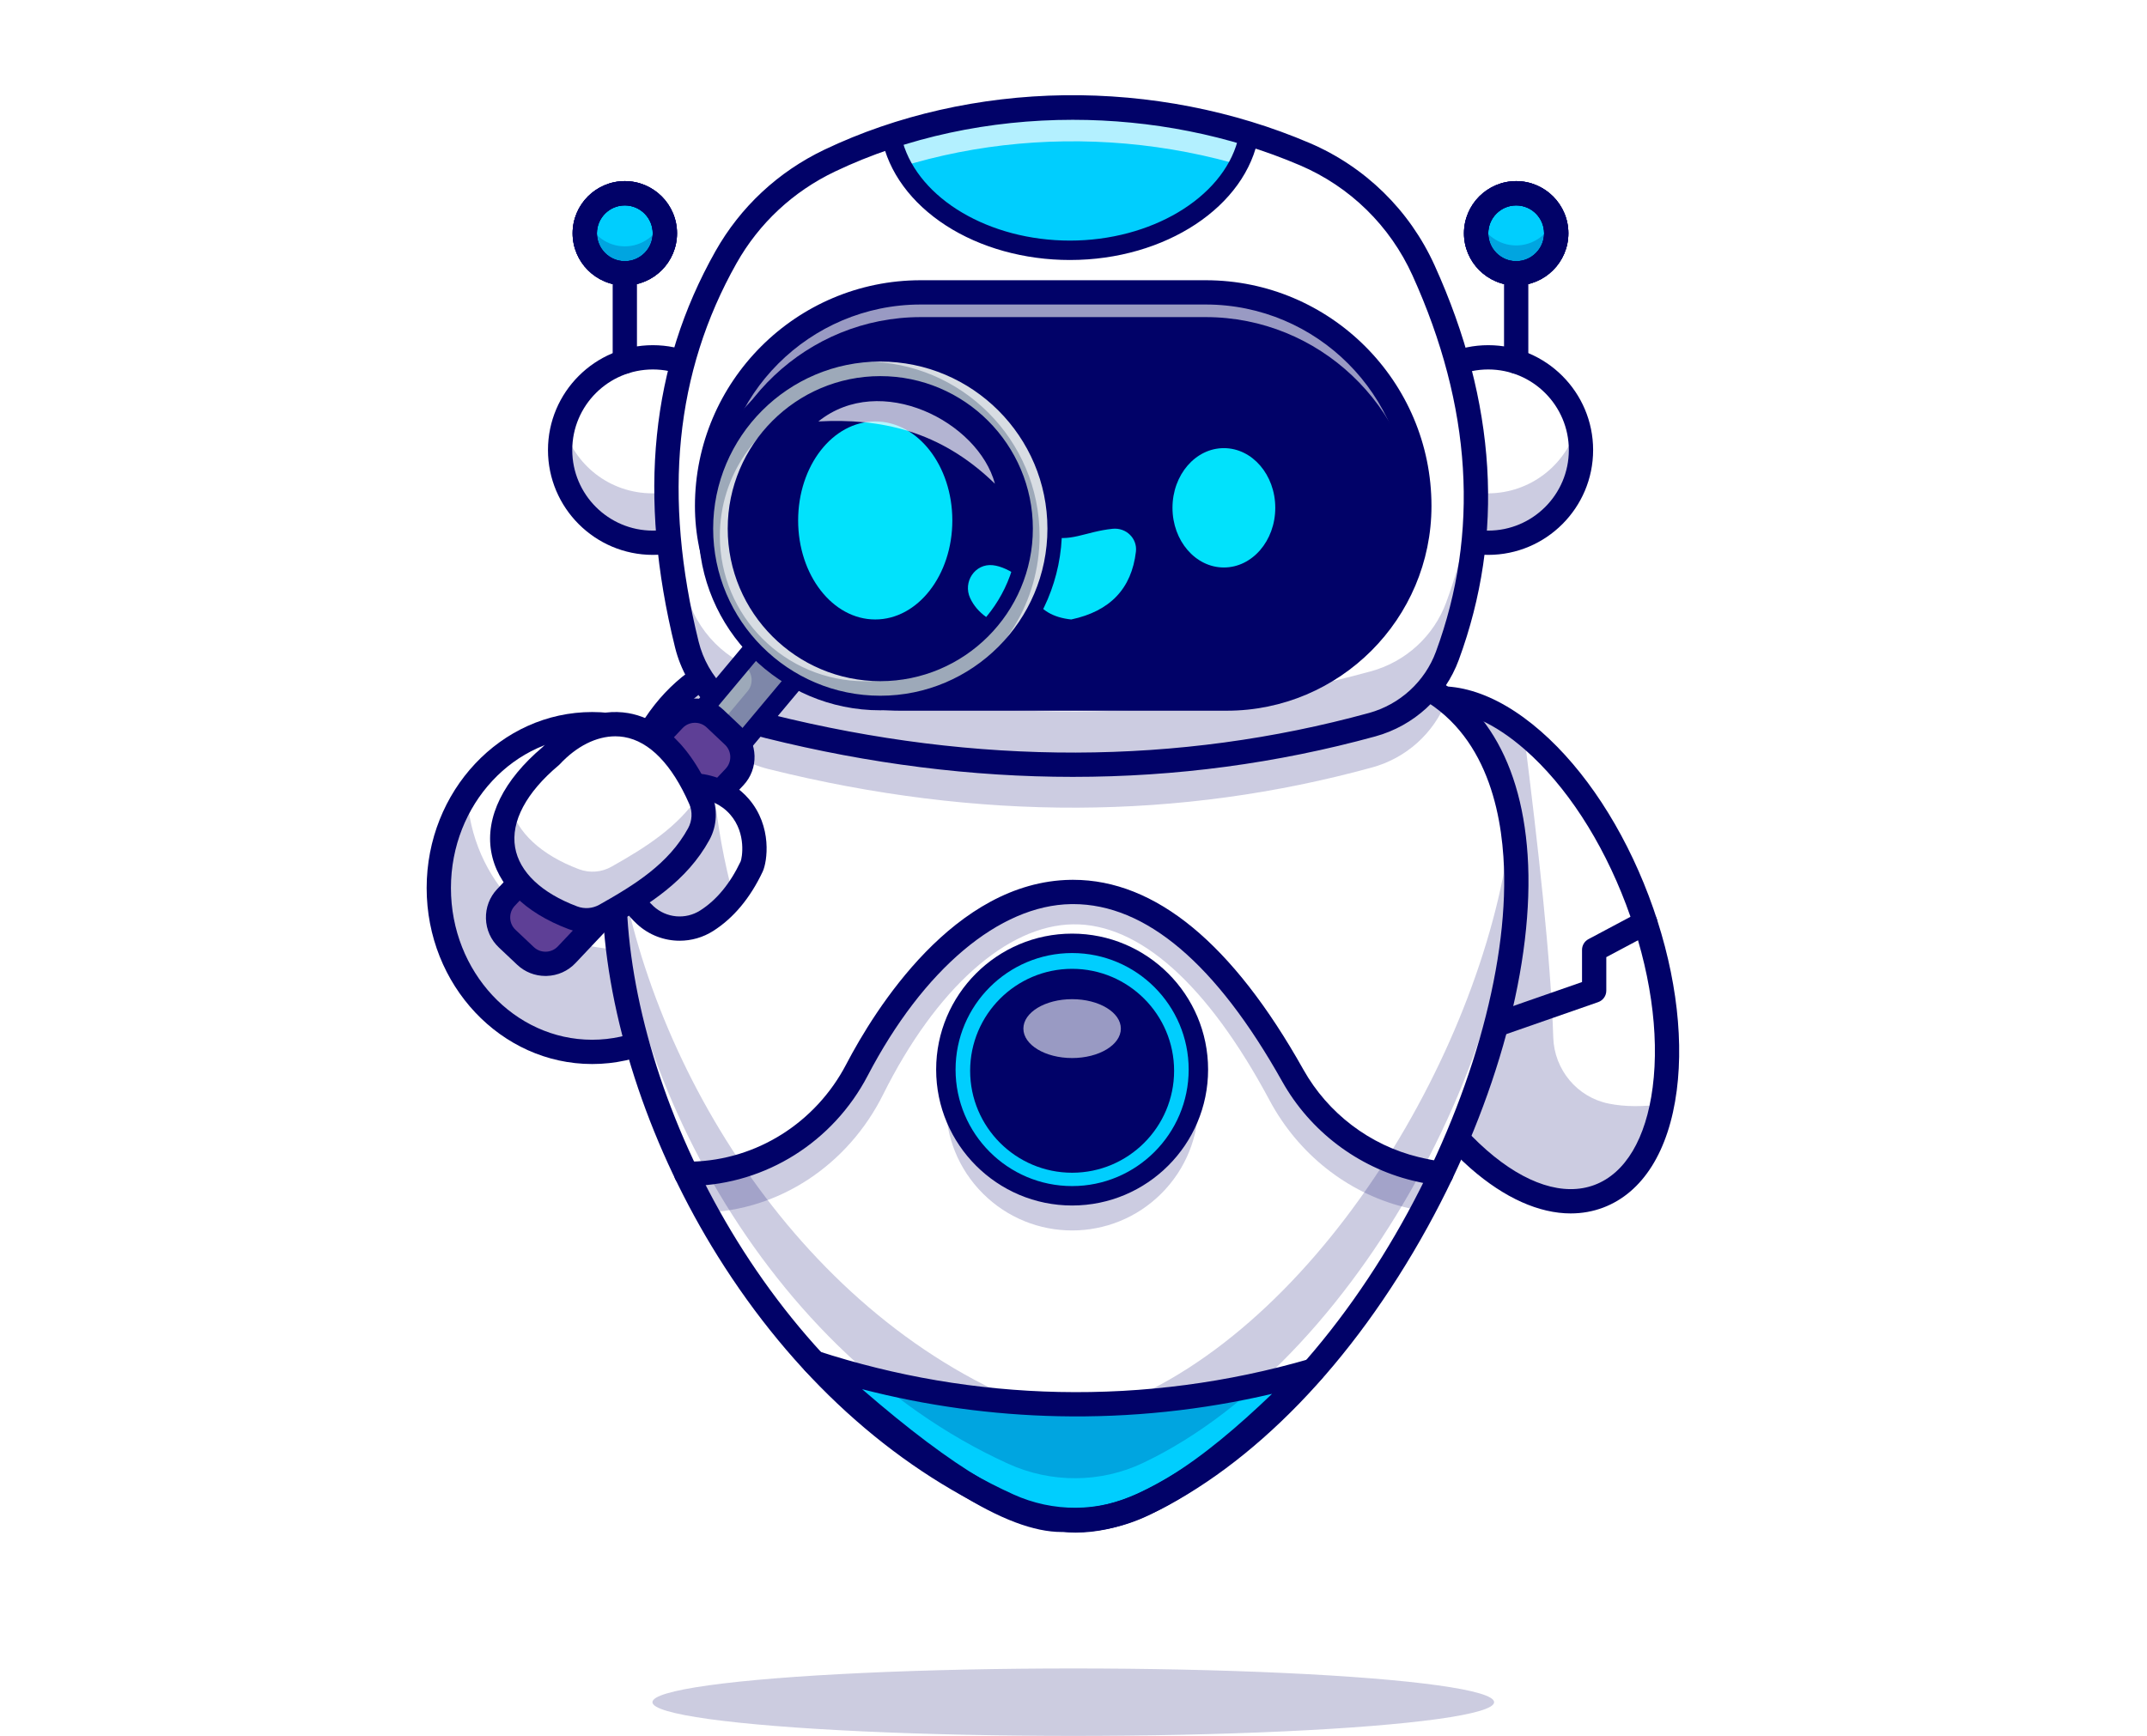 <?xml version="1.0" encoding="UTF-8"?>
<svg id="Layer_1" data-name="Layer 1" xmlns="http://www.w3.org/2000/svg" xmlns:xlink="http://www.w3.org/1999/xlink" viewBox="0 0 4000 3235">
  <defs>
    <style>
      .cls-1 {
        opacity: .7;
      }

      .cls-2, .cls-3 {
        opacity: .2;
      }

      .cls-2, .cls-4, .cls-5, .cls-6, .cls-7, .cls-8, .cls-9, .cls-10, .cls-11, .cls-12, .cls-13, .cls-14, .cls-15 {
        stroke-width: 0px;
      }

      .cls-2, .cls-5 {
        fill: #010268;
      }

      .cls-16 {
        filter: url(#luminosity-noclip-5);
      }

      .cls-17 {
        opacity: .6;
      }

      .cls-18 {
        mask: url(#mask-2);
      }

      .cls-4 {
        fill: url(#radial-gradient);
      }

      .cls-4, .cls-10, .cls-11 {
        mix-blend-mode: multiply;
      }

      .cls-19 {
        mask: url(#mask-3);
      }

      .cls-20 {
        mask: url(#mask-5);
      }

      .cls-6 {
        fill: #fff;
      }

      .cls-7 {
        fill: url(#radial-gradient-2);
      }

      .cls-21 {
        mask: url(#mask-4);
      }

      .cls-8 {
        fill: #01e2fc;
      }

      .cls-9 {
        fill: #5e3f96;
      }

      .cls-10 {
        fill: url(#radial-gradient-5);
      }

      .cls-22 {
        filter: url(#luminosity-noclip);
      }

      .cls-23 {
        mask: url(#mask-1);
      }

      .cls-24 {
        mask: url(#mask);
      }

      .cls-11 {
        fill: url(#radial-gradient-3);
      }

      .cls-12 {
        fill: url(#radial-gradient-6);
      }

      .cls-13 {
        fill: #00cefe;
      }

      .cls-25 {
        filter: url(#luminosity-noclip-3);
      }

      .cls-14 {
        fill: url(#radial-gradient-4);
      }

      .cls-15 {
        fill: #9da9b9;
      }
    </style>
    <filter id="luminosity-noclip" x="2058.83" y="689.29" width="442.66" height="514.12" color-interpolation-filters="sRGB" filterUnits="userSpaceOnUse">
      <feFlood flood-color="#fff" result="bg"/>
      <feBlend in="SourceGraphic" in2="bg"/>
    </filter>
    <filter id="luminosity-noclip-2" x="2058.83" y="-9772" width="442.66" height="32766" color-interpolation-filters="sRGB" filterUnits="userSpaceOnUse">
      <feFlood flood-color="#fff" result="bg"/>
      <feBlend in="SourceGraphic" in2="bg"/>
    </filter>
    <mask id="mask-1" x="2058.83" y="-9772" width="442.66" height="32766" maskUnits="userSpaceOnUse"/>
    <radialGradient id="radial-gradient" cx="2280.16" cy="946.35" fx="2280.16" fy="946.35" r="239.86" gradientUnits="userSpaceOnUse">
      <stop offset=".26" stop-color="#999"/>
      <stop offset=".36" stop-color="#8c8c8c"/>
      <stop offset=".54" stop-color="#6b6b6b"/>
      <stop offset=".78" stop-color="#353535"/>
      <stop offset="1" stop-color="#000"/>
    </radialGradient>
    <mask id="mask" x="2058.83" y="689.29" width="442.66" height="514.12" maskUnits="userSpaceOnUse">
      <g class="cls-22">
        <g class="cls-23">
          <ellipse class="cls-4" cx="2280.16" cy="946.35" rx="221.33" ry="257.06"/>
        </g>
      </g>
    </mask>
    <radialGradient id="radial-gradient-2" cx="2280.16" cy="946.35" fx="2280.16" fy="946.35" r="239.86" gradientUnits="userSpaceOnUse">
      <stop offset=".26" stop-color="#01e2fc"/>
      <stop offset=".34" stop-color="#01d5f3"/>
      <stop offset=".47" stop-color="#01b4dd"/>
      <stop offset=".65" stop-color="#017db9"/>
      <stop offset=".86" stop-color="#013489"/>
      <stop offset="1" stop-color="#010268"/>
    </radialGradient>
    <filter id="luminosity-noclip-3" x="1331.89" y="622.96" width="597.46" height="693.91" color-interpolation-filters="sRGB" filterUnits="userSpaceOnUse">
      <feFlood flood-color="#fff" result="bg"/>
      <feBlend in="SourceGraphic" in2="bg"/>
    </filter>
    <filter id="luminosity-noclip-4" x="1331.89" y="-9772" width="597.46" height="32766" color-interpolation-filters="sRGB" filterUnits="userSpaceOnUse">
      <feFlood flood-color="#fff" result="bg"/>
      <feBlend in="SourceGraphic" in2="bg"/>
    </filter>
    <mask id="mask-3" x="1331.89" y="-9772" width="597.46" height="32766" maskUnits="userSpaceOnUse"/>
    <radialGradient id="radial-gradient-3" cx="1630.62" cy="969.91" fx="1630.62" fy="969.91" r="323.74" gradientUnits="userSpaceOnUse">
      <stop offset=".26" stop-color="#999"/>
      <stop offset=".36" stop-color="#8c8c8c"/>
      <stop offset=".54" stop-color="#6b6b6b"/>
      <stop offset=".78" stop-color="#353535"/>
      <stop offset="1" stop-color="#000"/>
    </radialGradient>
    <mask id="mask-2" x="1331.89" y="622.96" width="597.46" height="693.91" maskUnits="userSpaceOnUse">
      <g class="cls-25">
        <g class="cls-19">
          <ellipse class="cls-11" cx="1630.62" cy="969.91" rx="298.73" ry="346.95"/>
        </g>
      </g>
    </mask>
    <radialGradient id="radial-gradient-4" cx="1630.62" cy="969.91" fx="1630.62" fy="969.91" r="323.74" xlink:href="#radial-gradient-2"/>
    <filter id="luminosity-noclip-5" x="1890.73" y="965.02" width="249.91" height="209.62" color-interpolation-filters="sRGB" filterUnits="userSpaceOnUse">
      <feFlood flood-color="#fff" result="bg"/>
      <feBlend in="SourceGraphic" in2="bg"/>
    </filter>
    <filter id="luminosity-noclip-6" x="1890.73" y="-9772" width="249.91" height="32766" color-interpolation-filters="sRGB" filterUnits="userSpaceOnUse">
      <feFlood flood-color="#fff" result="bg"/>
      <feBlend in="SourceGraphic" in2="bg"/>
    </filter>
    <mask id="mask-5" x="1890.73" y="-9772" width="249.91" height="32766" maskUnits="userSpaceOnUse"/>
    <radialGradient id="radial-gradient-5" cx="2006.88" cy="1075.01" fx="2006.88" fy="1075.01" r="238.24" gradientUnits="userSpaceOnUse">
      <stop offset=".26" stop-color="#999"/>
      <stop offset=".31" stop-color="gray"/>
      <stop offset=".4" stop-color="#525252"/>
      <stop offset=".49" stop-color="#2e2e2e"/>
      <stop offset=".58" stop-color="#151515"/>
      <stop offset=".65" stop-color="#050505"/>
      <stop offset=".71" stop-color="#000"/>
    </radialGradient>
    <mask id="mask-4" x="1890.73" y="965.02" width="249.91" height="209.62" maskUnits="userSpaceOnUse">
      <g class="cls-16">
        <g class="cls-20">
          <path class="cls-10" d="M1936.03,980.61c50.84,17.84,87.03-8.81,150.45-15.31,31.38-3.22,57.39,22.39,53.83,52.79-10,85.45-59.63,137.46-149.28,156.56-85.93-9.02-113.81-71.21-94.43-171.75,3.38-17.53,22.13-28.35,39.42-22.28Z"/>
        </g>
      </g>
    </mask>
    <radialGradient id="radial-gradient-6" cx="2006.88" cy="1075.01" fx="2006.88" fy="1075.01" r="238.24" gradientUnits="userSpaceOnUse">
      <stop offset=".26" stop-color="#01e2fc"/>
      <stop offset=".31" stop-color="#01bae2"/>
      <stop offset=".39" stop-color="#0183bd"/>
      <stop offset=".47" stop-color="#01549e"/>
      <stop offset=".54" stop-color="#013086"/>
      <stop offset=".6" stop-color="#011775"/>
      <stop offset=".66" stop-color="#01076b"/>
      <stop offset=".71" stop-color="#010268"/>
    </radialGradient>
  </defs>
  <g>
    <g>
      <path class="cls-6" d="M3096.8,2057.88c-16.74,85.41-56.77,148.34-117.85,171.41-135.4,51.21-322.86-112.87-418.77-366.43-95.86-253.56-63.83-500.65,71.57-551.86,62.75-23.7,136.62-1.22,207.42,54.96,82.02,65.05,159.87,175.39,211.35,311.46,52.61,139.24,66.73,276.5,46.28,380.45Z"/>
      <ellipse class="cls-6" cx="1103.3" cy="1654.93" rx="285.79" ry="305.37"/>
      <g class="cls-3">
        <path class="cls-5" d="M1155.53,1768.84c-153.11,0-278.09-128.66-285.43-290.32-33.07,49.83-52.58,110.66-52.58,176.4,0,168.65,127.95,305.37,285.79,305.37s285.79-136.72,285.79-305.37c0-5.05-.13-10.07-.36-15.06-51.78,78.01-136.9,128.97-233.21,128.97Z"/>
      </g>
      <path class="cls-5" d="M1103.3,1982.91c-170.06,0-308.41-147.13-308.41-327.99s138.35-327.99,308.41-327.99,308.41,147.14,308.41,327.99-138.35,327.99-308.41,327.99ZM1103.3,1372.17c-145.11,0-263.17,126.84-263.17,282.75s118.06,282.75,263.17,282.75,263.17-126.85,263.17-282.75-118.06-282.75-263.17-282.75Z"/>
      <path class="cls-5" d="M2926.47,2261.34c-59,0-123.36-28.63-186.6-83.96-81.84-71.62-153.16-180.47-200.83-306.53-47.66-126.05-66.21-254.86-52.23-362.71,14.64-112.9,63.27-190.42,136.93-218.28,73.66-27.84,161.42-1.91,247.1,73.06,81.84,71.61,153.16,180.47,200.83,306.52,47.66,126.05,66.21,254.86,52.23,362.71-14.64,112.91-63.27,190.42-136.93,218.28-19.29,7.29-39.56,10.9-60.49,10.9ZM2684.28,1324.23c-15.57,0-30.49,2.63-44.55,7.94-57.3,21.67-95.68,86.23-108.07,181.78-13.04,100.61,4.6,221.67,49.68,340.9,45.08,119.22,111.96,221.67,188.31,288.48,72.51,63.45,144,86.46,201.31,64.79,57.3-21.66,95.68-86.23,108.07-181.78,13.04-100.61-4.6-221.67-49.69-340.9-45.08-119.22-111.96-221.67-188.31-288.47-54.72-47.88-108.86-72.73-156.76-72.73Z"/>
      <path class="cls-5" d="M2609.73,1994.37c-9.36,0-18.11-5.85-21.36-15.19-4.11-11.8,2.12-24.69,13.92-28.8l345.13-120.25v-59.99c0-8.36,4.61-16.04,11.99-19.97l95.2-50.67c11.03-5.87,24.73-1.69,30.59,9.34,5.87,11.03,1.69,24.72-9.34,30.59l-83.21,44.29v62.48c0,9.62-6.09,18.19-15.18,21.36l-360.31,125.54c-2.46.86-4.97,1.27-7.44,1.27Z"/>
      <g class="cls-3">
        <path class="cls-5" d="M3096.8,2057.88c-16.74,85.41-56.77,148.34-117.85,171.41-135.4,51.21-322.86-112.87-418.77-366.43-95.86-253.56-63.83-500.65,71.57-551.86,62.75-23.7,136.62-1.22,207.42,54.96,27.19,215.92,49.99,421.17,54.65,567.47,1.9,60.08,44.56,111.42,103.46,123.27,30.72,6.2,64.24,5.84,99.52,1.18Z"/>
      </g>
    </g>
    <g>
      <path class="cls-6" d="M2129.52,2803.86c-79.17,37.64-171.27,37.86-251.07,1.63-646.45-293.69-921.23-1247.08-598.23-1522.4,11.63-9.86,23.98-18.86,37.14-26.96h1282.55c36.37,11.67,67.9,28.55,94.95,49.94,338.88,267.99-30.85,1243.64-565.34,1497.79Z"/>
      <g class="cls-3">
        <circle class="cls-5" cx="1997.43" cy="2057.83" r="235.24" transform="translate(-870.07 2015.12) rotate(-45)"/>
      </g>
      <circle class="cls-13" cx="1997.43" cy="1993.24" r="235.24" transform="translate(-824.4 1996.2) rotate(-45)"/>
      <circle class="cls-5" cx="1997.43" cy="1995.5" r="171.9"/>
      <path class="cls-13" d="M2445.83,2554.28c-162.29,164.81-320.82,293.09-464.62,278.1-107.35,2.52-272.64-117.13-464.66-293.21,108.09,35.28,264.59,73.44,455.84,77.48,198.72,4.2,362.06-29.98,473.44-62.37h0Z"/>
      <path class="cls-5" d="M2002.65,2855.11c-45.39,0-90.91-9.68-133.56-29.05-209.03-94.96-392.95-262.7-531.88-485.08-123.08-197.01-200.9-426.31-213.51-629.11-14.04-225.72,50.53-394.41,181.81-475,3.56-2.18,7.66-3.34,11.83-3.34h1282.56c2.34,0,4.67.36,6.9,1.08,143.89,46.11,226.63,170.18,239.26,358.77,13.29,198.48-56.45,457.83-186.56,693.75-139.67,253.27-324.45,444.04-520.29,537.17-43.18,20.53-89.81,30.81-136.58,30.81ZM1323.87,1278.76c-112.76,72.81-167.77,225.27-155.02,430.3,23.24,373.76,283.12,877.82,718.95,1075.81,74.43,33.81,158.99,33.3,232-1.43,408.34-194.17,706.51-808.15,681.13-1187.04-7.81-116.7-49.74-266.1-204.62-317.64h-1272.44Z"/>
      <path class="cls-5" d="M2003.99,2856.17c-7.93,0-15.83-.38-23.71-1.15-.79,0-1.57.01-2.36.01-102.54,0-254.22-95.24-476.66-299.19-7.85-7.19-9.61-18.89-4.24-28.08,5.37-9.19,16.42-13.39,26.55-10.09,145.36,47.45,296.53,73.14,449.3,76.37,157.87,3.32,314.89-17.35,466.65-61.47,9.9-2.88,20.47,1.29,25.74,10.13,5.28,8.84,3.92,20.13-3.31,27.46-140.34,142.52-303.32,286.02-457.95,286.02ZM1981.21,2809.76c.78,0,1.56.04,2.35.12,123.05,12.76,260.81-91.94,386.36-212.31-130.37,30.52-263.9,44.54-398.01,41.69-123.62-2.61-246.22-19.52-365.7-50.36,173.37,150.29,296.32,222.65,374.48,220.86.18,0,.35,0,.53,0Z"/>
      <path class="cls-5" d="M1997.43,2246.57c-139.69,0-253.33-113.65-253.33-253.33s113.64-253.34,253.33-253.34,253.34,113.65,253.34,253.34-113.65,253.33-253.34,253.33ZM1997.43,1776.09c-119.73,0-217.14,97.41-217.14,217.14s97.41,217.14,217.14,217.14,217.14-97.41,217.14-217.14-97.41-217.14-217.14-217.14Z"/>
      <path class="cls-5" d="M1997.43,2185.5c-104.77,0-190-85.23-190-190s85.23-190,190-190,190,85.23,190,190-85.23,190-190,190ZM1997.43,1841.69c-84.81,0-153.81,69-153.81,153.81s69,153.81,153.81,153.81,153.81-69,153.81-153.81-69-153.81-153.81-153.81Z"/>
      <g class="cls-17">
        <ellipse class="cls-6" cx="1997.43" cy="1916.9" rx="90.79" ry="54.85"/>
      </g>
      <path class="cls-5" d="M2685.28,2210.18c-1.11,0-2.23-.08-3.37-.25-17.09-2.55-33.9-5.83-49.95-9.74-102.71-25.04-191.35-92.43-243.19-184.88-122.96-219.3-253.98-330.45-389.47-330.45-1.23,0-2.45,0-3.68.03-133.82,1.99-275.53,121.5-379.06,319.71-64.49,123.46-189.67,202.18-326.68,205.43-3.81.09-7.62.13-11.46.14h-.03c-12.48,0-22.6-10.1-22.62-22.59-.02-12.49,10.1-22.63,22.59-22.65,3.51,0,7-.05,10.47-.13,120.54-2.87,230.77-72.28,287.64-181.16,53.47-102.35,201.27-340.78,418.49-344,1.46-.02,2.93-.03,4.39-.03,153.05,0,297.33,118.92,428.89,353.56,45.72,81.54,123.88,140.97,214.44,163.05,14.72,3.59,30.17,6.6,45.91,8.95,12.36,1.85,20.88,13.35,19.03,25.71-1.67,11.23-11.33,19.29-22.34,19.29Z"/>
      <g class="cls-3">
        <path class="cls-5" d="M1298.55,2259.95l-.11-81.43c3.27,0,6.51-.05,9.74-.13,110.57-2.75,211.87-69.88,264.34-175.19,113.52-227.81,268.54-359.77,425.3-362.04,158.71-2.15,306.45,122.65,439.48,371.34,42.23,78.96,114.21,136.44,197.48,157.72,13.73,3.52,28.2,6.47,42.99,8.78l-12.59,80.45c-17.34-2.71-34.35-6.19-50.57-10.34-105.33-26.92-196.14-99.16-249.11-198.2-115.85-216.59-242.83-330.16-366.5-328.33-123.41,1.78-255.59,120.26-353.59,316.93-65.96,132.37-194.4,216.77-335.2,220.28-3.85.09-7.74.15-11.65.15Z"/>
      </g>
      <g class="cls-3">
        <path class="cls-5" d="M2820.04,1481.2c-20.17,396.08-316.02,937.79-694.48,1117.76-79.14,37.63-171.28,37.84-251.06,1.59-426.79-193.88-691.54-675.29-729.27-1059.3-16.78,397.48,257.63,970.61,733.23,1186.66,79.79,36.25,171.92,36.04,251.06-1.59,421.03-200.21,739.79-848.08,690.53-1245.12Z"/>
      </g>
      <g class="cls-3">
        <path class="cls-5" d="M2694.86,1306.07c-23.89,60.8-75.37,106.85-138.52,124.13-357.83,98.21-732.45,100.7-1124.62,3.03-74.19-18.5-132.37-76.27-151.5-150.15,11.63-9.86,23.98-18.86,37.14-26.96h1282.55c36.37,11.67,67.9,28.55,94.95,49.94Z"/>
      </g>
    </g>
    <g>
      <circle class="cls-6" cx="1216.31" cy="838.67" r="172.78" transform="translate(-236.78 1105.7) rotate(-45)"/>
      <circle class="cls-6" cx="2772.69" cy="838.67" r="172.78" transform="translate(219.07 2206.23) rotate(-45)"/>
      <g class="cls-3">
        <path class="cls-5" d="M1382.52,791.5c-19.77,73.65-86.96,127.89-166.85,127.89s-145.67-53.12-166.21-125.61c-3.84,14.32-5.92,29.36-5.92,44.89,0,95.42,77.36,172.78,172.78,172.78s172.78-77.36,172.78-172.78c0-16.36-2.32-32.17-6.57-47.17Z"/>
      </g>
      <g class="cls-3">
        <path class="cls-5" d="M2938.89,791.5c-19.77,73.65-86.96,127.89-166.85,127.89s-145.67-53.12-166.21-125.61c-3.84,14.32-5.92,29.36-5.92,44.89,0,95.42,77.36,172.78,172.78,172.78s172.78-77.36,172.78-172.78c0-16.36-2.32-32.17-6.57-47.17Z"/>
      </g>
      <path class="cls-5" d="M1216.31,1034.07c-107.74,0-195.4-87.66-195.4-195.4s87.66-195.4,195.4-195.4,195.4,87.66,195.4,195.4-87.66,195.4-195.4,195.4ZM1216.31,688.51c-82.8,0-150.16,67.36-150.16,150.16s67.36,150.16,150.16,150.16,150.16-67.36,150.16-150.16-67.36-150.16-150.16-150.16Z"/>
      <path class="cls-5" d="M2772.69,1034.07c-107.74,0-195.4-87.66-195.4-195.4s87.66-195.4,195.4-195.4,195.4,87.66,195.4,195.4-87.66,195.4-195.4,195.4ZM2772.69,688.51c-82.8,0-150.16,67.36-150.16,150.16s67.36,150.16,150.16,150.16,150.16-67.36,150.16-150.16-67.36-150.16-150.16-150.16Z"/>
      <path class="cls-5" d="M1164.08,696.57c-12.49,0-22.62-10.13-22.62-22.62v-193.93c0-12.49,10.13-22.62,22.62-22.62s22.62,10.13,22.62,22.62v193.93c0,12.49-10.13,22.62-22.62,22.62Z"/>
      <path class="cls-5" d="M2824.74,696.51c-12.49,0-22.62-10.13-22.62-22.62v-207.44c0-12.49,10.13-22.62,22.62-22.62s22.62,10.13,22.62,22.62v207.44c0,12.49-10.13,22.62-22.62,22.62Z"/>
      <circle class="cls-13" cx="1164.08" cy="434.78" r="74.64"/>
      <g class="cls-3">
        <path class="cls-5" d="M1164.08,459.1c-32.38,0-59.86-20.66-70.2-49.48-2.82,7.87-4.44,16.32-4.44,25.16,0,41.22,33.42,74.64,74.64,74.64s74.64-33.42,74.64-74.64c0-8.84-1.62-17.29-4.44-25.16-10.34,28.82-37.82,49.48-70.2,49.48Z"/>
      </g>
      <path class="cls-5" d="M1164.08,532.04c-53.63,0-97.26-43.63-97.26-97.26s43.63-97.26,97.26-97.26,97.26,43.63,97.26,97.26-43.63,97.26-97.26,97.26ZM1164.08,382.76c-28.69,0-52.02,23.34-52.02,52.02s23.34,52.02,52.02,52.02,52.02-23.34,52.02-52.02-23.34-52.02-52.02-52.02Z"/>
      <circle class="cls-13" cx="2824.74" cy="434.78" r="74.64"/>
      <g class="cls-3">
        <path class="cls-5" d="M2824.74,457.4c-32.06,0-59.32-20.25-69.89-48.63-3.02,8.11-4.75,16.85-4.75,26.01,0,41.22,33.42,74.64,74.64,74.64s74.64-33.42,74.64-74.64c0-9.16-1.73-17.9-4.75-26.01-10.57,28.38-37.83,48.63-69.89,48.63Z"/>
      </g>
      <path class="cls-5" d="M2824.74,532.04c-53.63,0-97.26-43.63-97.26-97.26s43.63-97.26,97.26-97.26,97.26,43.63,97.26,97.26-43.63,97.26-97.26,97.26ZM2824.74,382.76c-28.69,0-52.02,23.34-52.02,52.02s23.34,52.02,52.02,52.02,52.02-23.34,52.02-52.02-23.34-52.02-52.02-52.02Z"/>
      <path class="cls-5" d="M1164.08,532.04c-53.63,0-97.26-43.63-97.26-97.26s43.63-97.26,97.26-97.26,97.26,43.63,97.26,97.26-43.63,97.26-97.26,97.26ZM1164.08,382.76c-28.69,0-52.02,23.34-52.02,52.02s23.34,52.02,52.02,52.02,52.02-23.34,52.02-52.02-23.34-52.02-52.02-52.02Z"/>
      <path class="cls-5" d="M2824.74,532.04c-53.63,0-97.26-43.63-97.26-97.26s43.63-97.26,97.26-97.26,97.26,43.63,97.26,97.26-43.63,97.26-97.26,97.26ZM2824.74,382.76c-28.69,0-52.02,23.34-52.02,52.02s23.34,52.02,52.02,52.02,52.02-23.34,52.02-52.02-23.34-52.02-52.02-52.02Z"/>
      <path class="cls-5" d="M1164.08,532.04c-53.63,0-97.26-43.63-97.26-97.26s43.63-97.26,97.26-97.26,97.26,43.63,97.26,97.26-43.63,97.26-97.26,97.26ZM1164.08,382.76c-28.69,0-52.02,23.34-52.02,52.02s23.34,52.02,52.02,52.02,52.02-23.34,52.02-52.02-23.34-52.02-52.02-52.02Z"/>
      <path class="cls-5" d="M2824.74,532.04c-53.63,0-97.26-43.63-97.26-97.26s43.63-97.26,97.26-97.26,97.26,43.63,97.26,97.26-43.63,97.26-97.26,97.26ZM2824.74,382.76c-28.69,0-52.02,23.34-52.02,52.02s23.34,52.02,52.02,52.02,52.02-23.34,52.02-52.02-23.34-52.02-52.02-52.02Z"/>
    </g>
    <g>
      <path class="cls-6" d="M2696.5,1222.19c86.72-235.4,65.84-475.05-44.32-718.24-44.02-97.17-123.02-174.65-221.1-216.6-281.91-120.6-616.95-116.04-885.27,11.94-81.46,38.86-149.03,101.66-193.35,180.28-124.37,220.58-136.51,463.46-72.88,721.39,18.52,75.08,77.13,133.89,152.16,152.58,392.14,97.67,766.74,95.19,1124.6-2.99,64.61-17.72,117-65.49,140.16-128.36Z"/>
      <g class="cls-3">
        <path class="cls-5" d="M2747.43,856.77c-3.29,89.2-20.66,177.85-53.1,265.9-23.16,62.86-75.55,110.63-140.16,128.36-357.85,98.18-732.46,100.66-1124.6,2.99-75.04-18.69-133.64-77.5-152.16-152.58-18.2-73.79-30.17-146.33-35.12-217.49-2.77,102.65,10.52,208.49,37.29,317.01,18.52,75.08,77.13,133.89,152.16,152.58,392.14,97.67,766.74,95.19,1124.6-2.99,64.61-17.72,117-65.49,140.16-128.36,44.47-120.72,60.58-242.56,50.93-365.43Z"/>
      </g>
      <path class="cls-13" d="M1660.49,253.38c23.39,120.47,163.58,213.07,332.95,213.07s312.82-94.73,333.77-217.23c-219.96-56.9-441.48-73.78-666.72,4.16Z"/>
      <path class="cls-5" d="M1715.44,544.86h530.79c219.71,0,398.1,178.38,398.1,398.1h0c0,198.08-160.81,358.89-358.89,358.89h-609.21c-198.08,0-358.89-160.81-358.89-358.89h0c0-219.72,178.38-398.1,398.1-398.1Z"/>
      <g class="cls-17">
        <path class="cls-6" d="M2246.24,544.86h-530.79c-218.95,0-398.1,179.14-398.1,398.1h0c0,7.42.3,14.76.75,22.07,12.52-207.89,186.45-374.09,397.34-374.09h530.79c210.89,0,384.82,166.2,397.34,374.09.45-7.31.75-14.65.75-22.07h0c0-218.95-179.14-398.1-398.1-398.1Z"/>
      </g>
      <g class="cls-1">
        <path class="cls-6" d="M1352.46,542.9c44.33-78.62,111.89-141.42,193.35-180.28,268.31-127.98,603.35-132.53,885.27-11.94,98.08,41.96,177.08,119.43,221.1,216.6,59.33,130.97,92.71,260.92,97.39,389.73,5.64-149.51-28.32-300.59-97.39-453.06-44.02-97.17-123.02-174.65-221.1-216.6-281.91-120.6-616.95-116.04-885.27,11.94-81.46,38.86-149.03,101.66-193.35,180.28-82.03,145.5-115.21,300.7-110.06,463.52,4.37-139.81,38.73-273.67,110.06-400.18Z"/>
      </g>
      <path class="cls-5" d="M1998.95,1447.78c-187.86,0-379.14-24.09-572.67-72.3-83.43-20.78-148.05-85.58-168.66-169.11-69.82-283.03-45.24-524.41,75.14-737.92,46.72-82.87,117.03-148.43,203.32-189.58,134.59-64.19,289.14-99.25,446.97-101.39,157.74-2.08,315.74,28.67,456.94,89.07,103.57,44.31,186.25,125.3,232.81,228.07,115.58,255.15,130.69,502.6,44.94,735.39h0c-25.59,69.46-83.68,122.67-155.4,142.35-183.24,50.27-371.52,75.42-563.38,75.42ZM1998.76,223.26c-154.91,0-308.57,32.22-443.21,96.44-77.85,37.13-141.26,96.25-183.39,170.97-114.45,202.99-137.55,433.56-70.62,704.87,16.58,67.2,68.56,119.33,135.67,136.05,383.53,95.52,758.05,94.57,1113.14-2.85,57.67-15.82,104.37-58.57,124.92-114.36h0c81.51-221.25,66.81-457.13-43.7-701.09-41.88-92.44-116.24-165.29-209.39-205.14-132.42-56.65-278.47-84.88-423.42-84.88Z"/>
      <path class="cls-5" d="M2285.44,1324.47h-609.21c-210.36,0-381.51-171.15-381.51-381.51,0-231.98,188.73-420.72,420.71-420.72h530.8c231.98,0,420.71,188.73,420.71,420.72,0,210.36-171.14,381.51-381.51,381.51ZM1715.44,567.48c-207.04,0-375.47,168.44-375.47,375.48,0,185.42,150.85,336.27,336.27,336.27h609.21c185.42,0,336.27-150.85,336.27-336.27,0-207.04-168.44-375.48-375.47-375.48h-530.8Z"/>
      <ellipse class="cls-8" cx="2280.16" cy="946.35" rx="95.75" ry="111.21"/>
      <path class="cls-8" d="M1951.38,997.81c41.04,14.4,70.25-7.11,121.45-12.36,25.33-2.6,46.33,18.07,43.46,42.61-8.07,68.98-48.13,110.97-120.51,126.39-69.37-7.28-91.87-57.48-76.23-138.65,2.73-14.15,17.86-22.89,31.82-17.99Z"/>
      <ellipse class="cls-8" cx="1630.62" cy="969.91" rx="143.63" ry="184.53"/>
      <path class="cls-8" d="M1903.93,1078.67c-21.53-15.88-39.36-23.73-54.31-25.36-33.11-3.59-56.19,31.22-42.12,61.4,13.15,28.21,40.41,46.15,76.82,57.45l19.6-93.49Z"/>
      <g class="cls-24">
        <ellipse class="cls-7" cx="2280.16" cy="946.35" rx="221.33" ry="257.06"/>
      </g>
      <g class="cls-18">
        <ellipse class="cls-14" cx="1630.62" cy="969.91" rx="298.73" ry="346.95"/>
      </g>
      <g class="cls-21">
        <path class="cls-12" d="M1936.03,980.61c50.84,17.84,87.03-8.81,150.45-15.31,31.38-3.22,57.39,22.39,53.83,52.79-10,85.45-59.63,137.46-149.28,156.56-85.93-9.02-113.81-71.21-94.43-171.75,3.38-17.53,22.13-28.35,39.42-22.28Z"/>
      </g>
      <path class="cls-5" d="M1993.45,484.54c-84.85,0-166.9-22.82-231.04-64.26-64.84-41.89-107.35-99.94-119.68-163.46-1.72-8.85,3.33-17.61,11.85-20.55,202.81-70.18,417.98-71.63,677.17-4.58,9.11,2.36,14.89,11.3,13.31,20.57-22.64,132.42-173.8,232.28-351.6,232.28ZM1681.96,265.25c30.67,105.42,160.96,183.11,311.48,183.11s283.22-78.84,312.33-185.91c-237.81-59.17-436.96-58.28-623.81,2.8Z"/>
    </g>
    <g>
      <rect class="cls-15" x="1291.12" y="1249" width="203.77" height="97.14" transform="translate(-496.09 1533.17) rotate(-50.08)"/>
      <g class="cls-3">
        <path class="cls-5" d="M1421.13,1188.27l-39.94,47.73,7.5,6.27c13.79,11.54,15.62,32.08,4.08,45.88l-69.92,83.56,42.03,35.17,130.77-156.27-74.5-62.34Z"/>
      </g>
      <path class="cls-5" d="M1364.86,1424.98c-4.1,0-8.22-1.38-11.6-4.22l-74.5-62.34c-3.68-3.08-5.99-7.5-6.41-12.28-.42-4.78,1.07-9.53,4.15-13.21l130.77-156.27c6.41-7.66,17.82-8.67,25.49-2.26l74.5,62.34c3.68,3.08,5.99,7.5,6.41,12.28s-1.07,9.53-4.15,13.21l-130.77,156.27c-3.58,4.27-8.71,6.48-13.89,6.48ZM1315.86,1342.27l46.75,39.12,107.54-128.52-46.75-39.12-107.54,128.52Z"/>
      <path class="cls-15" d="M1640.04,1310.14c-179.18,0-324.96-145.78-324.96-324.96s145.78-324.96,324.96-324.96,324.96,145.78,324.96,324.96-145.78,324.96-324.96,324.96ZM1640.04,714.51c-149.25,0-270.68,121.42-270.68,270.67s121.43,270.68,270.68,270.68,270.68-121.42,270.68-270.68-121.43-270.67-270.68-270.67Z"/>
      <g class="cls-17">
        <path class="cls-6" d="M1640.04,660.22c-56.37,0-109.42,14.45-155.68,39.81,39.16-16.77,82.25-26.08,127.47-26.08,179.18,0,324.96,145.78,324.96,324.96,0,122.81-68.5,229.91-169.28,285.16,116-49.66,197.49-164.93,197.49-298.89,0-179.18-145.78-324.96-324.96-324.96Z"/>
        <path class="cls-6" d="M1508.27,748.87c-98.01,40.74-167.12,137.46-167.12,250.04,0,149.25,121.43,270.68,270.68,270.68,47.82,0,92.75-12.51,131.77-34.36-31.92,13.27-66.89,20.63-103.56,20.63-149.25,0-270.68-121.42-270.68-270.68,0-101.43,56.12-189.96,138.9-236.31Z"/>
      </g>
      <path class="cls-5" d="M1640.04,1323.71c-186.67,0-338.53-151.87-338.53-338.53s151.87-338.53,338.53-338.53,338.53,151.87,338.53,338.53-151.87,338.53-338.53,338.53ZM1640.04,673.79c-171.7,0-311.39,139.69-311.39,311.39s139.69,311.39,311.39,311.39,311.39-139.69,311.39-311.39-139.69-311.39-311.39-311.39ZM1640.04,1269.43c-156.74,0-284.25-127.51-284.25-284.25s127.51-284.25,284.25-284.25,284.25,127.51,284.25,284.25-127.51,284.25-284.25,284.25ZM1640.04,728.08c-141.77,0-257.1,115.33-257.1,257.1s115.34,257.1,257.1,257.1,257.1-115.34,257.1-257.1-115.34-257.1-257.1-257.1Z"/>
      <g class="cls-1">
        <path class="cls-6" d="M1524.69,785.38c115.36-92.74,297.77,0,328.93,116.1-102.51-99.77-214.06-122.12-328.93-116.1Z"/>
      </g>
    </g>
    <g>
      <path class="cls-9" d="M1366.18,1371.35l-34.14-32.23c-21.71-20.5-56.24-19.5-76.74,2.21l-312.63,331.13c-20.5,21.71-19.5,56.24,2.21,76.74l34.14,32.23c21.71,20.5,56.24,19.5,76.74-2.21l312.63-331.13c20.5-21.71,19.5-56.24-2.21-76.74Z"/>
      <path class="cls-5" d="M1016.21,1818.79c-19.74,0-38.38-7.38-52.72-20.92l-34.14-32.23c-14.89-14.06-23.42-33.13-24.01-53.71-.59-20.58,6.83-40.11,20.89-55l312.63-331.14c14.06-14.89,33.14-23.42,53.71-24.01,20.52-.6,40.11,6.82,55,20.89l34.14,32.23h0c30.83,29.11,32.24,77.88,3.13,108.72l-312.63,331.13c-14.06,14.89-33.14,23.42-53.71,24.01-.76.02-1.52.03-2.28.03ZM1294.81,1346.99c-.31,0-.63,0-.95.01-8.5.24-16.35,3.74-22.12,9.85l-312.63,331.14c-5.77,6.11-8.81,14.15-8.56,22.65.24,8.5,3.74,16.35,9.85,22.11l34.14,32.24c6.11,5.77,14.18,8.83,22.65,8.56,8.5-.24,16.35-3.74,22.12-9.85l312.63-331.13c11.99-12.7,11.41-32.78-1.29-44.77l-34.14-32.23c-5.88-5.55-13.55-8.58-21.7-8.58Z"/>
    </g>
    <g>
      <path class="cls-6" d="M1400.37,1614.91c-9.95,20.99-21.22,39.45-33.93,55.37-14.7,18.59-31.35,33.79-49.81,45.55-35.92,22.89-83.19,18.55-114.45-10.4-15.43-14.25-26.6-30.22-34.11-47.73,41.48-64.74,83.01-129.47,124.5-194.25,4.89.23,19.72,1.27,37.32,7.55,15.47,5.61,33.11,15.34,47.82,32.39,37.68,43.52,28.23,99.8,22.66,111.51Z"/>
      <path class="cls-5" d="M1266.24,1753.14c-28.7,0-57.22-10.55-79.44-31.09-17.28-15.98-30.57-34.61-39.52-55.38-2.97-6.9-2.32-14.83,1.73-21.16l124.51-194.25c4.37-6.82,12.06-10.75,20.16-10.39,18.79.93,66.27,7.43,101.13,47.72,44.55,51.5,34.66,117.7,26.01,135.99-23.2,49.09-54.17,86.22-92.04,110.34-19.18,12.22-40.91,18.22-62.54,18.22ZM1193.97,1659.21c6.03,10.84,13.8,20.61,23.55,29.62,23.87,22.08,59.63,25.34,86.96,7.93,30.56-19.47,55.94-50.25,75.44-91.51,2.35-5.6,11.32-51.64-19.32-87.07-17.72-20.49-41.32-27.95-56.58-30.66l-110.05,171.69Z"/>
      <g class="cls-3">
        <path class="cls-5" d="M1366.44,1670.28c-14.7,18.59-31.35,33.79-49.81,45.55-35.92,22.89-83.19,18.55-114.45-10.4-15.43-14.25-26.6-30.22-34.11-47.73,41.48-64.74,83.01-129.47,124.5-194.25,4.89.23,19.72,1.27,37.32,7.55,7.15,68.54,18.95,135.08,36.55,199.27Z"/>
      </g>
      <path class="cls-6" d="M1127.74,1705.75c72.1-40.56,136.21-82.11,174.12-151.42,10.93-19.98,12.24-43.91,3.12-64.78-80.87-185.05-206.23-158.53-278.66-80.63-141.51,118.66-109.31,244.94,41.12,301.47,19.78,7.43,41.9,5.73,60.31-4.63Z"/>
      <g class="cls-3">
        <path class="cls-5" d="M1301.81,1482.48c-38.67,58.36-97.39,96.01-162.76,132.79-18.41,10.36-40.53,12.07-60.31,4.63-71.15-26.74-115.8-69.1-128.18-118.86-41.14,87.1,5.3,167.4,116.87,209.33,19.78,7.43,41.9,5.73,60.31-4.63,72.1-40.56,136.21-82.11,174.12-151.42,10.93-19.98,12.24-43.91,3.12-64.78-1.05-2.4-2.11-4.73-3.17-7.06Z"/>
      </g>
      <path class="cls-5" d="M1092.64,1737.6c-11.19,0-22.42-2-33.17-6.05-82.44-30.98-133.72-82.43-144.38-144.87-10.93-64.01,23.02-132.93,95.63-194.21,46.72-49.71,104.89-72.85,159.76-63.52,43.87,7.46,106.41,39.81,155.23,151.53,11.77,26.94,10.28,58.6-3.99,84.7-41.85,76.51-113.29,121.13-182.88,160.28h0c-14.31,8.05-30.21,12.13-46.19,12.13ZM1127.74,1705.75h.05-.05ZM1146.39,1372.17c-35.23,0-72.14,18.4-103.52,52.14-.64.68-1.32,1.33-2.03,1.93-60.51,50.74-89.33,105.01-81.17,152.82,7.84,45.93,48.94,85.05,115.71,110.14,13.57,5.1,28.61,3.95,41.26-3.17,66.52-37.43,129.22-76.5,165.37-142.57,7.6-13.9,8.44-30.68,2.23-44.87-32.24-73.78-74.21-117.02-121.36-125.04-5.44-.92-10.94-1.38-16.49-1.38Z"/>
    </g>
  </g>
  <ellipse class="cls-2" cx="1999.58" cy="3172.16" rx="784.07" ry="62.84"/>
</svg>